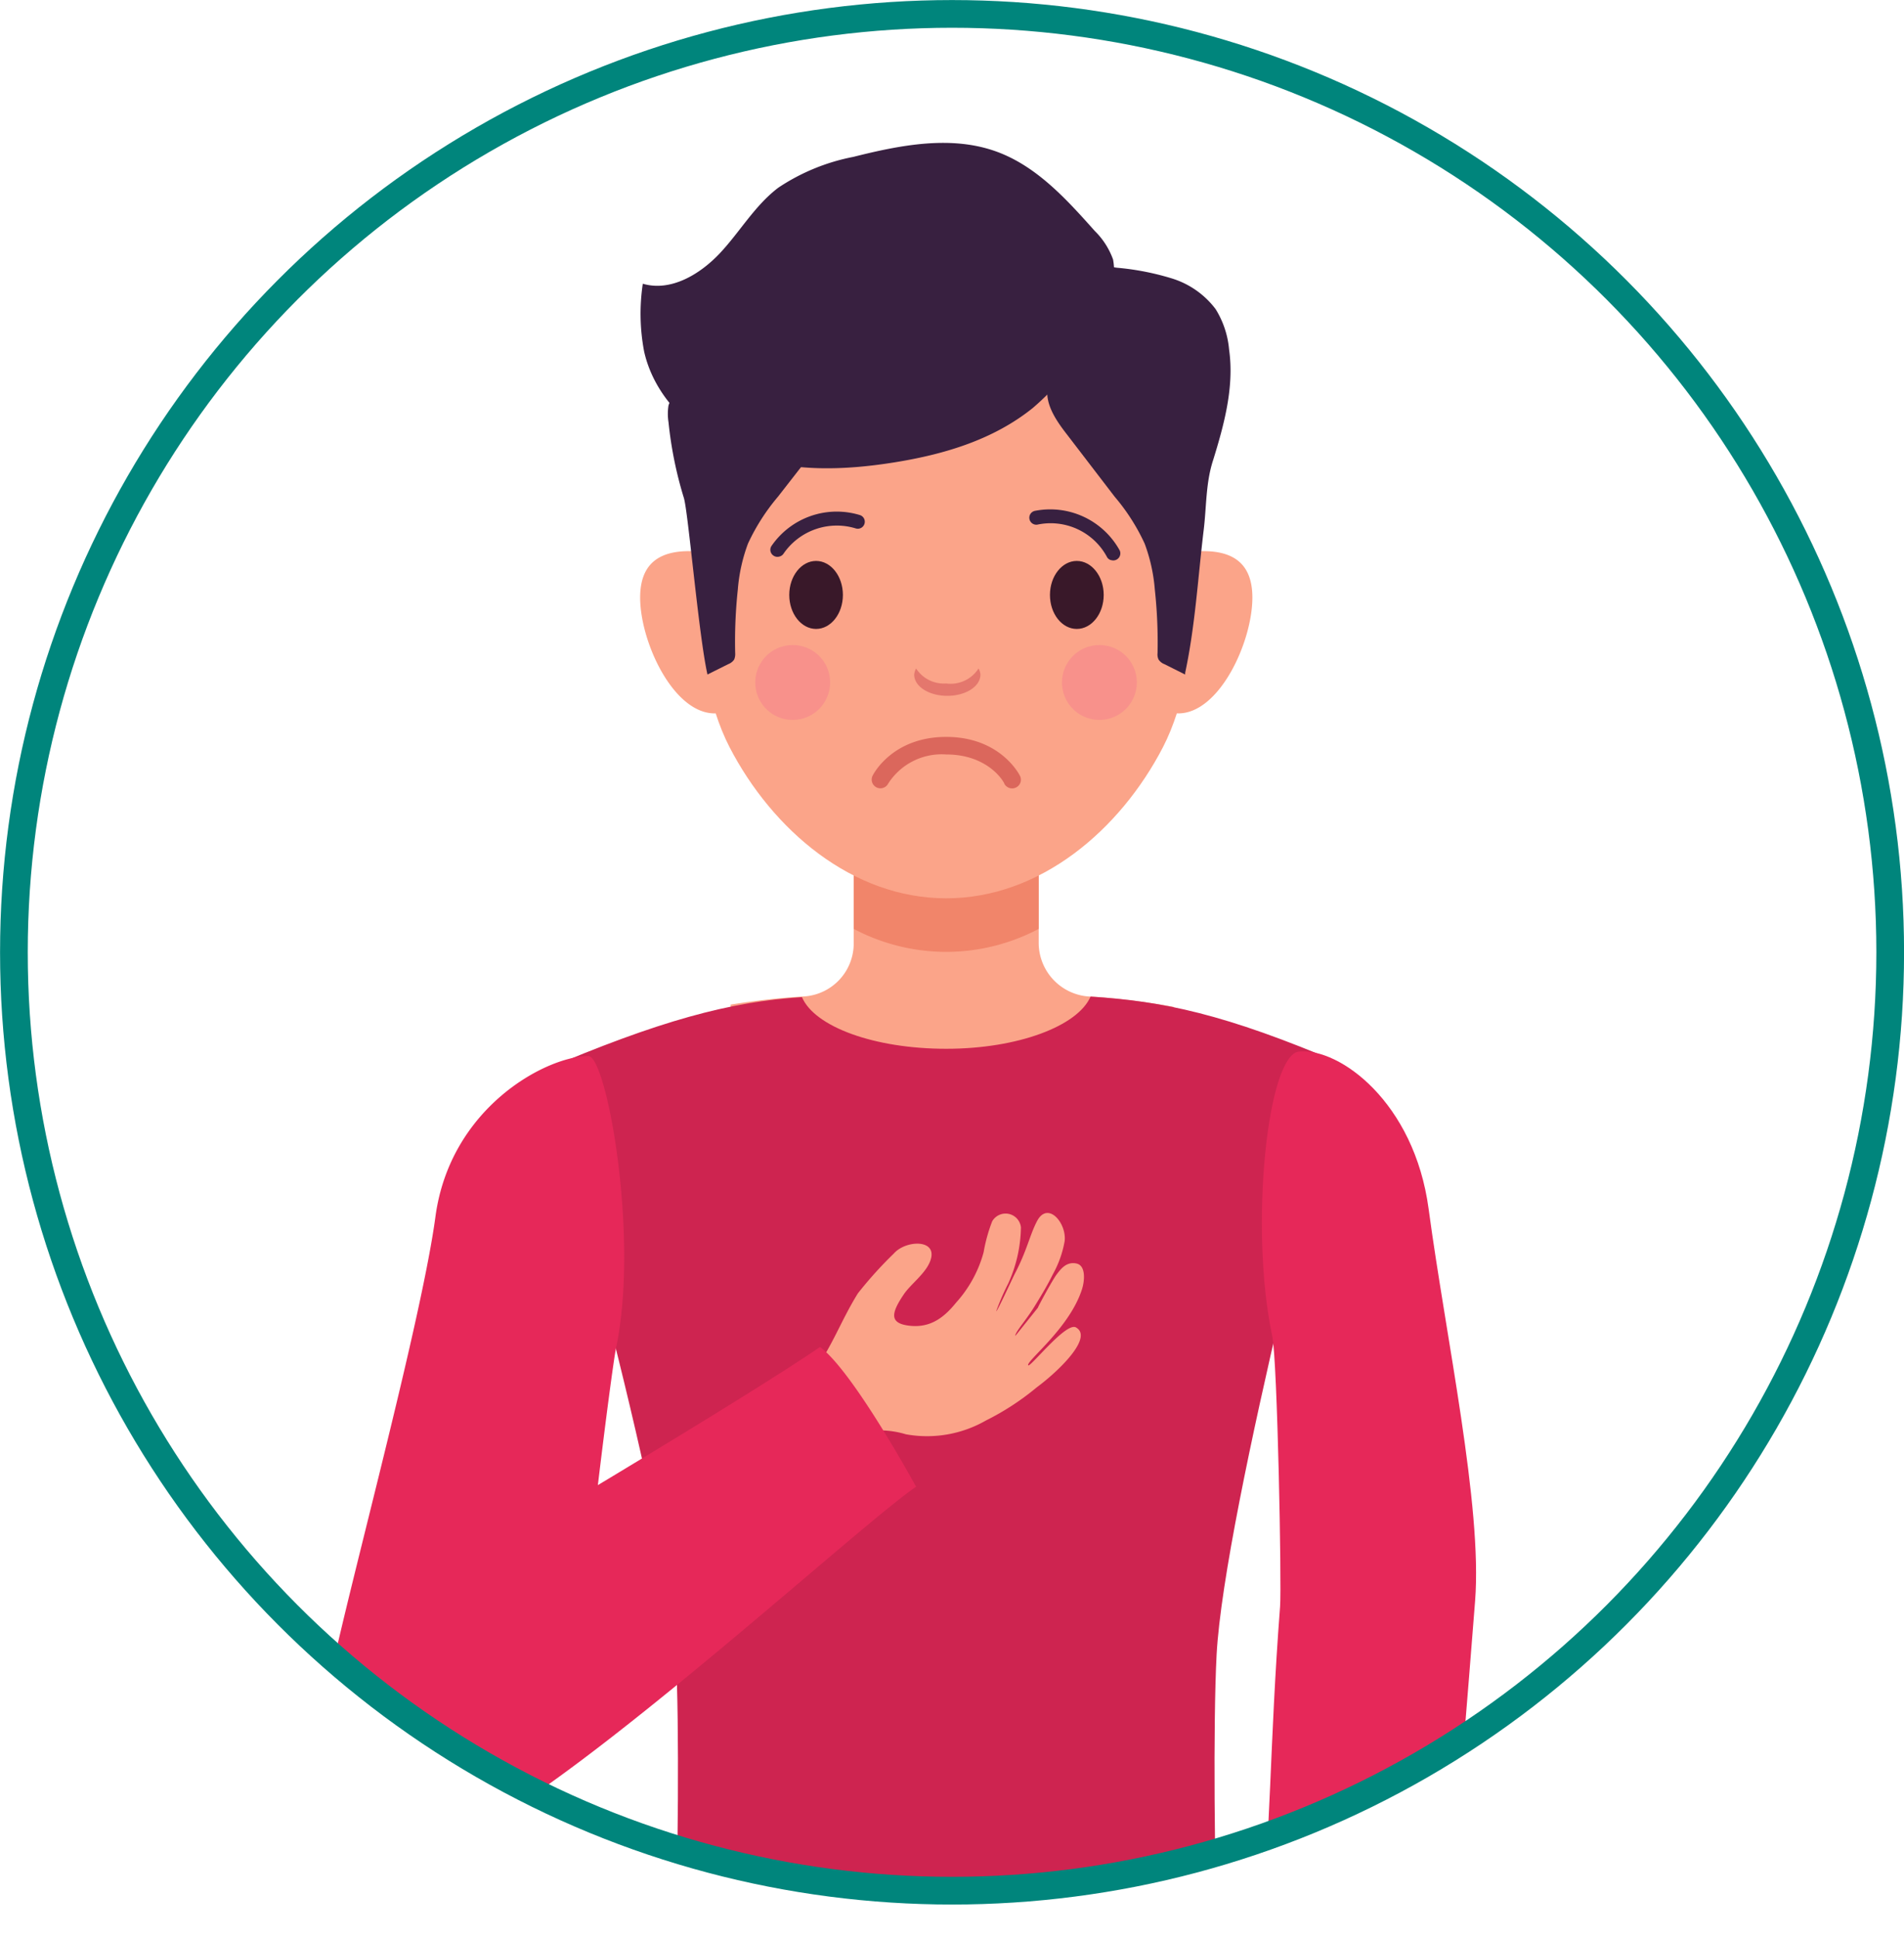 <svg xmlns="http://www.w3.org/2000/svg" xmlns:xlink="http://www.w3.org/1999/xlink" viewBox="0 0 172.51 175.56"><defs><style>.cls-1,.cls-12{fill:none;}.cls-1{stroke:#00857c;stroke-miterlimit:10;stroke-width:2.51px;}.cls-2{clip-path:url(#clip-path);}.cls-3{fill:#fba489;}.cls-4{fill:#f1856a;}.cls-5{fill:#391829;}.cls-6{fill:#db675c;}.cls-7{fill:#382040;}.cls-8{fill:#e4776d;}.cls-9{fill:#f8918b;}.cls-10{fill:#ce2450;}.cls-11{fill:#e62859;}</style><clipPath id="clip-path"><circle class="cls-1" cx="86.26" cy="86.26" r="85"/></clipPath></defs><g id="Слой_2" data-name="Слой 2"><g id="Text"><g class="cls-2"><path class="cls-3" d="M106.36,91.21a65.25,65.25,0,0,0-7.63-.94,4.88,4.88,0,0,1-4.62-4.84V74.27H77.35V85.43a4.81,4.81,0,0,1-4.51,4.83A64.81,64.81,0,0,0,66.2,91l-.26,22.75h40.69Z"/><path class="cls-4" d="M77.35,84.14a17.92,17.92,0,0,0,16.76,0V70.84H77.35Z"/><path class="cls-3" d="M71.51,57.37a7,7,0,0,1-6.76,7.25C61,64.62,58,58.14,58,54.13s2.94-4.62,6.71-4S71.51,53.36,71.51,57.37Z"/><path class="cls-3" d="M100,57.37a7,7,0,0,0,6.76,7.25c3.73,0,6.71-6.48,6.71-10.49s-2.94-4.62-6.71-4S100,53.36,100,57.37Z"/><path class="cls-3" d="M106.92,37.19c-2.59-7.49-21.19-7.75-21.19-7.75s-18.6.26-21.18,7.75-2.33,23,1.55,30.49S77.21,81.37,85.73,81.37s15.76-6.2,19.64-13.69S109.5,44.68,106.92,37.19Z"/><path class="cls-5" d="M76.37,53.89c0,1.7-1.09,3.08-2.43,3.08s-2.43-1.38-2.43-3.08,1.09-3.08,2.43-3.08S76.37,52.19,76.37,53.89Z"/><path class="cls-5" d="M100,53.89c0,1.7-1.09,3.08-2.44,3.08s-2.43-1.38-2.43-3.08,1.09-3.08,2.43-3.08S100,52.19,100,53.89Z"/><path class="cls-6" d="M85.73,66.75c4.88,0,6.61,3.38,6.68,3.52a.78.78,0,0,1-.35,1.06A.8.8,0,0,1,91,71c0-.11-1.41-2.66-5.27-2.66A5.75,5.75,0,0,0,80.46,71a.79.79,0,0,1-1.41-.71C79.12,70.13,80.85,66.75,85.73,66.75Z"/><path class="cls-7" d="M70.29,32.1a9.15,9.15,0,0,1,3.76.24,3.76,3.76,0,0,1,2.55,2.58c.35,1.61-.73,3.16-1.74,4.46L70.48,45a18.74,18.74,0,0,0-2.71,4.24,15.33,15.33,0,0,0-.92,4.15,44.33,44.33,0,0,0-.24,5.76,1.31,1.31,0,0,1-.09.59,1.14,1.14,0,0,1-.54.42l-1.88.94c-.8-3.56-1.75-14.76-2.14-16a35.57,35.57,0,0,1-1.39-6.85,4.9,4.9,0,0,1,0-1.53,4.33,4.33,0,0,1,2.33-2.55A18.71,18.71,0,0,1,70.29,32.1Z"/><path class="cls-7" d="M97,23.72a.51.51,0,0,0-.29.17c-.38.51.17,2.19.28,2.74s1.53,5.37.51,5.71a3.78,3.78,0,0,0-2.55,2.58c-.35,1.61.73,3.16,1.74,4.46L101,45a18.4,18.4,0,0,1,2.71,4.24,15.33,15.33,0,0,1,.92,4.15,44.33,44.33,0,0,1,.25,5.76,1.08,1.08,0,0,0,.09.59,1.11,1.11,0,0,0,.53.42l1.88.94a1,1,0,0,0,0-.15c.91-4.25,1.16-8.65,1.68-12.95.26-2.15.18-4.27.86-6.34,1-3.23,1.92-6.63,1.44-10A8.29,8.29,0,0,0,110.14,28a7.86,7.86,0,0,0-4-2.79,24.06,24.06,0,0,0-4.85-.95C100.56,24.21,97.92,23.48,97,23.72Z"/><path class="cls-7" d="M99.19,20.92c-2.54-2.85-5.22-5.81-8.8-7.15-4.15-1.55-8.78-.64-13.07.44A18.57,18.57,0,0,0,70.52,17c-2.12,1.6-3.48,4-5.28,5.92s-4.46,3.53-7,2.78a18.33,18.33,0,0,0,.12,6.14c1,4.46,4.86,7.91,9.18,9.42s9,1.35,13.57.61,8.94-2.08,12.46-4.91a23.48,23.48,0,0,0,6.66-9.45,6.27,6.27,0,0,0,.62-4A6.9,6.9,0,0,0,99.19,20.92Z"/><path class="cls-8" d="M85.73,61.91A3,3,0,0,1,83,60.55a1.4,1.4,0,0,0-.17.56c0,1.06,1.32,1.92,3,1.92s3-.86,3-1.92a1.26,1.26,0,0,0-.17-.56A3,3,0,0,1,85.73,61.91Z"/><path class="cls-9" d="M75.21,61.79a3.39,3.39,0,1,1-3.39-3.36A3.38,3.38,0,0,1,75.21,61.79Z"/><path class="cls-9" d="M103,61.79a3.39,3.39,0,1,1-3.39-3.36A3.38,3.38,0,0,1,103,61.79Z"/><path class="cls-10" d="M61.16,175.56h49.15c-.26-5.6-.41-19.45-.08-25.68.7-13.13,11.37-53.51,11.37-53.51-10.68-4.56-16.25-5.68-22.79-6.1C97.66,92.93,92.26,95,85.73,95s-11.93-2-13.07-4.68c-6.55.42-12.9,2.12-23.58,6.68,0,0,11.45,39.8,12.15,52.93C61.57,156.09,61.42,170,61.16,175.56Z"/><path class="cls-7" d="M70.59,50.42a.61.61,0,0,1-.49-.08.63.63,0,0,1-.21-.87,7.17,7.17,0,0,1,8-2.82.63.63,0,1,1-.34,1.22A5.85,5.85,0,0,0,71,50.14.63.63,0,0,1,70.59,50.42Z"/><path class="cls-7" d="M100.63,50.73a.59.59,0,0,1-.35-.31A5.79,5.79,0,0,0,94,47.52a.63.63,0,1,1-.21-1.25,7.19,7.19,0,0,1,7.66,3.59.64.64,0,0,1-.79.87Z"/><path class="cls-11" d="M42.18,161.11c3.61,0,9.7-4.43,9.83-5.08a27.2,27.2,0,0,0,.48-4.32c.26-6.75,2.94-27.76,3.32-29.57,2.14-10.09-.85-26.5-2.5-26.48-3.77,0-12.53,4.62-13.86,14.57-1.4,10.38-9,37.73-9.87,43.57-.16,1,3.74-2.43,3.73-1.39,0,1.42,0,3.16.09,5.12C34.85,161.08,38.58,161.14,42.18,161.11Z"/><path class="cls-3" d="M97.69,120.39a1.15,1.15,0,0,0-.2-.15c-.93-.54-4.34,3.9-4.34,3.4s3.75-3.38,4.87-6.82c.24-.71.41-2.18-.49-2.37s-1.41.48-1.8,1-1.73,3-1.69,3C94.2,118.25,92,121,92,121c-.08-.18.69-1.14.89-1.43.33-.45.63-.88.92-1.36.57-.92,1.11-1.83,1.58-2.78a9.56,9.56,0,0,0,1.07-3c.2-1.63-1.51-3.66-2.49-1.84-.67,1.27-.9,2.63-2,4.74-.22.42-1.64,3.53-1.71,3.44a21.7,21.7,0,0,1,1.09-2.51,12.71,12.71,0,0,0,1.15-5.09,1.4,1.4,0,0,0-2.6-.55,14.47,14.47,0,0,0-.78,2.81A11.14,11.14,0,0,1,86.62,118c-1.2,1.49-2.46,2.3-4.26,2.08s-1.62-1.14-.47-2.84c.67-1,2.24-2.06,2.49-3.36.31-1.65-2.36-1.51-3.39-.34a36.62,36.62,0,0,0-3.26,3.61c-1.61,2.6-2.31,4.83-4.16,7.31a5.89,5.89,0,0,1-2,1.71l-1.44.78a26.07,26.07,0,0,0-.41,7.85c2.76-1.75,5.24-3.33,7.12-4.43.45.08,1-.6,1.49-.7a8.37,8.37,0,0,1,3.75.25,10.73,10.73,0,0,0,7.25-1.25,23.75,23.75,0,0,0,4.6-3C95.86,124.24,98.77,121.43,97.69,120.39Z"/><path class="cls-11" d="M42.1,166.23a15.14,15.14,0,0,0,3.1-1.59C57,157.39,78.13,138,83,134.67c0,0-5.65-10.39-8.7-12.66-7.16,4.9-30.69,18.87-38,23.09a18.41,18.41,0,0,0-3.64,3.09C24.64,156.24,32.59,169.35,42.1,166.23Z"/><path class="cls-11" d="M114.11,175.52c1.07-9.37.9-17.37,1.87-30,.15-2-.24-22.3-.71-24.5-2.09-9.82-.44-25.5,2.43-25.77,3.65-.35,10.44,4.57,11.74,14.26,1.56,11.64,4.88,26.92,4.21,35.5-1.51,19.24-2.53,30.5-2.53,30.5Z"/><circle class="cls-12" cx="86.26" cy="85.18" r="85"/></g><circle class="cls-1" cx="86.26" cy="86.26" r="85"/></g></g></svg>